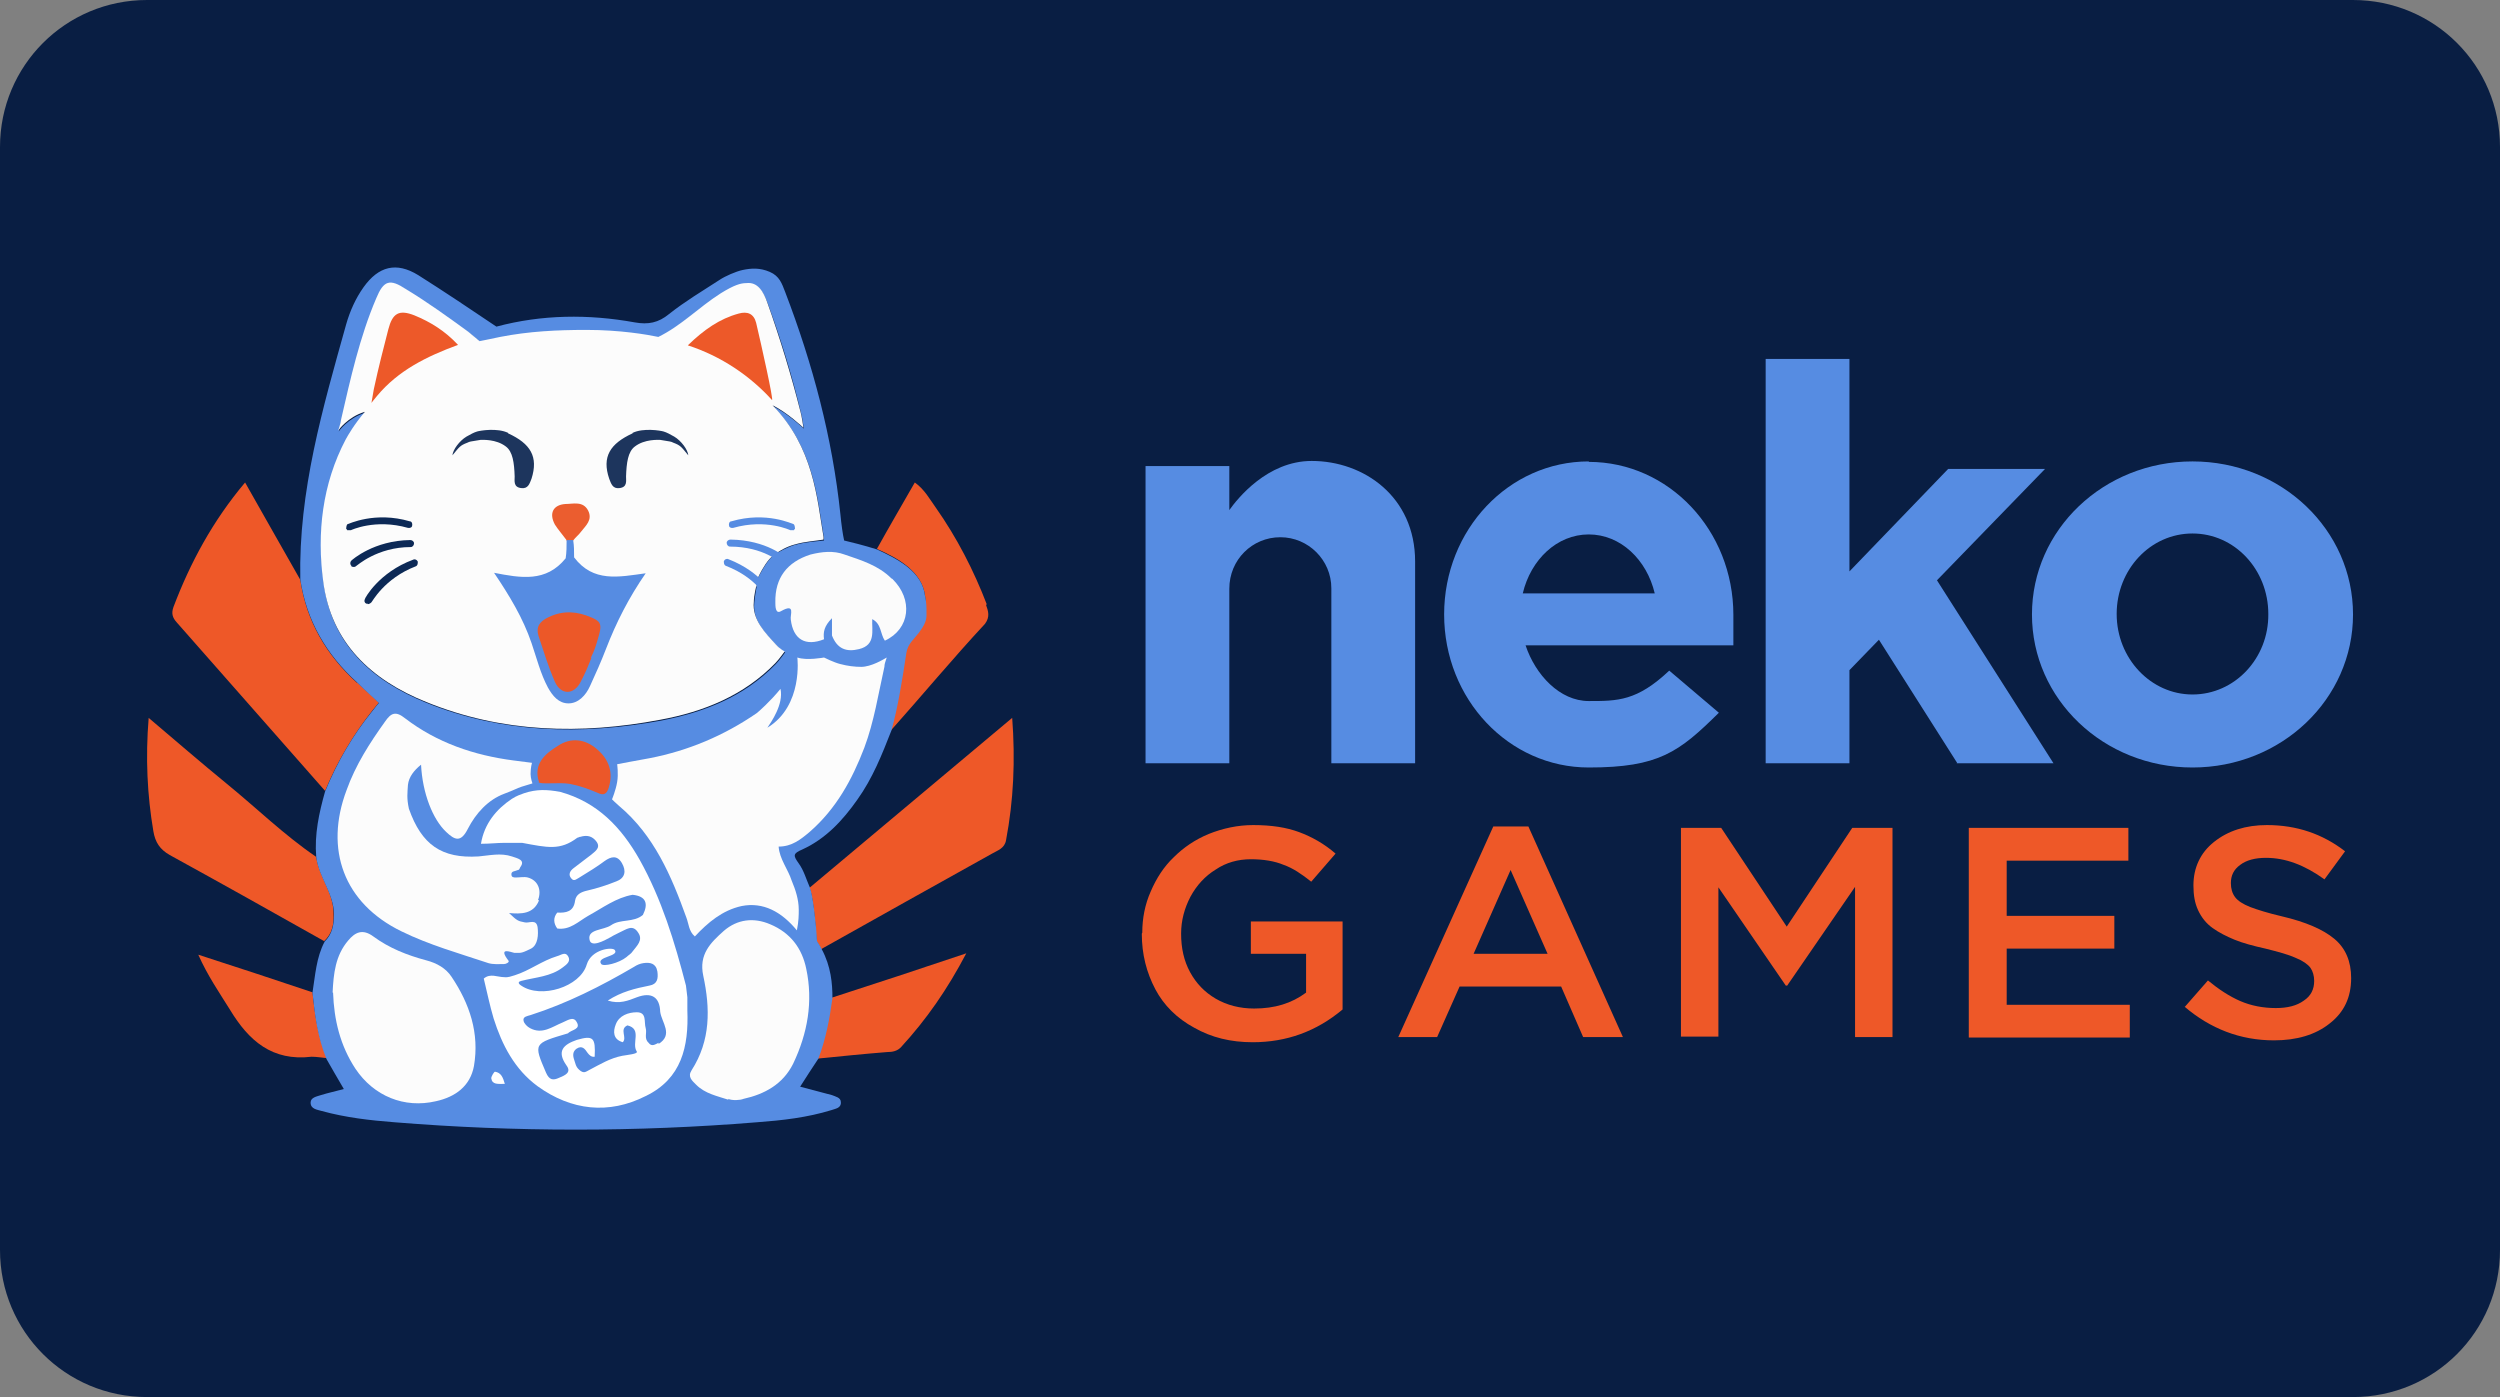 <?xml version="1.0" encoding="UTF-8" standalone="no"?> <svg xmlns:dc="http://purl.org/dc/elements/1.1/" xmlns:cc="http://creativecommons.org/ns#" xmlns:rdf="http://www.w3.org/1999/02/22-rdf-syntax-ns#" xmlns:svg="http://www.w3.org/2000/svg" xmlns="http://www.w3.org/2000/svg" xmlns:sodipodi="http://sodipodi.sourceforge.net/DTD/sodipodi-0.dtd" xmlns:inkscape="http://www.inkscape.org/namespaces/inkscape" width="68" height="38" viewBox="0 0 68 38" version="1.1" id="svg8" sodipodi:docname="Neko Games logo.svg" inkscape:version="1.0 (4035a4fb49, 2020-05-01)"><rect x="0" y="0" width="68" height="38" fill="#808080" stroke="none"/><defs id="defs2"><clipPath transform="translate(-0)" id="a"><rect id="rect844" fill="none" height="174.274" width="174.271"></rect></clipPath><style id="style2">.c{fill:#fff;}.d{fill:#ed5929;}.e{fill:#ee5828;}.f{fill:#0c2956;}.g{fill:#1d355d;}.h{clip-path:url(#b);}.i{fill:#fbfbfb;}.j{fill:#ec5828;}.k{fill:none;}.l{fill:#eb5d2f;}.m{fill:#eb5729;}.n{fill:#568ce2;}.o{fill:#fcfcfc;}</style><clipPath id="b"><rect id="rect4" height="23.56" width="47.13" y="-1.95" x="12.64" class="k"></rect></clipPath></defs><g inkscape:label="Layer 1" inkscape:groupmode="layer" id="layer1"><g id="g1002"><path d="m 4,0 h 60 c 2.216,0 4,1.784 4,4 v 30 c 0,2.216 -1.784,4 -4,4 H 4 C 1.784,38 0,36.216 0,34 V 4 C 0,1.784 1.784,0 4,0 Z" style="fill:#091e43;fill-opacity:1;fill-rule:evenodd;stroke-width:0.997;stroke-linecap:square;paint-order:stroke fill markers" id="rect833"></path><g transform="matrix(1.273,0,0,1.273,-12.085,6.402)" id="g85"><path id="path9" d="m 31.12,10.31 c -1.48,1.24 -2.91,2.44 -4.33,3.63 0.07,0.16 0.13,0.72 0.15,1.14 0.04,0.06 0.07,0.11 0.1,0.17 1.21,-0.68 2.43,-1.36 3.65,-2.04 0.12,-0.07 0.27,-0.11 0.3,-0.29 0.16,-0.85 0.2,-1.7 0.13,-2.62 z" class="e"></path><path id="path11" d="m 27.26,16.3 c -0.06,0.44 -0.14,0.87 -0.3,1.29 0.5,-0.05 0.99,-0.1 1.49,-0.14 0.11,0 0.22,-0.02 0.3,-0.11 0.54,-0.59 0.98,-1.22 1.39,-2 -1.01,0.34 -1.95,0.65 -2.88,0.95 z" class="e"></path><path id="path13" d="M 17.12,9.56 C 16.46,8.96 16.04,8.24 15.91,7.36 15.52,6.68 15.14,6 14.73,5.28 14.04,6.1 13.56,6.99 13.2,7.94 c -0.05,0.14 -0.02,0.23 0.07,0.33 1.06,1.2 2.11,2.4 3.17,3.6 0.26,-0.63 0.6,-1.2 1.02,-1.73 0.06,-0.07 0.13,-0.16 0.13,-0.16 0,0 -0.28,-0.25 -0.47,-0.43 z" class="e"></path><path id="path15" d="m 16.25,13.28 c -0.69,-0.47 -1.27,-1.04 -1.92,-1.57 -0.55,-0.45 -1.07,-0.9 -1.66,-1.4 -0.07,0.86 -0.03,1.65 0.1,2.42 0.04,0.24 0.14,0.39 0.35,0.51 1.11,0.61 2.2,1.22 3.3,1.84 0.17,-0.16 0.21,-0.35 0.2,-0.59 0,-0.45 -0.31,-0.78 -0.37,-1.21 z" class="e"></path><path id="path17" d="M 30.58,7.89 C 30.3,7.16 29.94,6.46 29.49,5.82 29.36,5.64 29.25,5.43 29.04,5.28 28.76,5.77 28.49,6.23 28.23,6.7 c 0.44,0.19 0.97,0.48 1.03,1.01 0.02,0.17 0.02,0.22 0,0.42 0,0.14 -0.08,0.26 -0.17,0.38 -0.1,0.13 -0.24,0.23 -0.26,0.42 -0.08,0.53 -0.19,1.16 -0.32,1.67 v 0 c 0.66,-0.74 1.36,-1.58 2.03,-2.3 0.11,-0.15 0.07,-0.27 0.02,-0.41 z" class="e"></path><path id="path19" d="m 16.16,16.17 c -0.81,-0.27 -1.62,-0.54 -2.43,-0.8 0.2,0.45 0.45,0.81 0.68,1.18 0.4,0.66 0.9,1.1 1.74,1 0.11,0 0.22,0.02 0.33,0.03 -0.19,-0.45 -0.26,-0.92 -0.31,-1.41 z" class="e"></path><path id="path21" d="M 29.26,7.72 C 29.21,7.18 28.66,6.91 28.23,6.71 28.16,6.69 27.99,6.63 27.53,6.52 27.5,6.39 27.47,6.17 27.45,5.96 27.28,4.33 26.86,2.75 26.27,1.21 26.2,1.03 26.15,0.87 25.94,0.78 25.73,0.69 25.55,0.7 25.36,0.74 25.22,0.77 24.99,0.87 24.87,0.95 24.5,1.19 24.13,1.41 23.79,1.68 23.56,1.87 23.34,1.91 23.06,1.86 22.07,1.68 21.07,1.69 20.1,1.95 19.55,1.58 19,1.21 18.43,0.85 17.96,0.56 17.58,0.66 17.26,1.11 17.09,1.35 16.97,1.62 16.89,1.9 c -0.5,1.79 -1.02,3.56 -0.98,5.45 0.13,0.88 0.56,1.61 1.21,2.2 0.18,0.18 0.47,0.44 0.47,0.44 0,0 -0.08,0.09 -0.13,0.16 -0.43,0.53 -0.76,1.1 -1.02,1.73 -0.13,0.46 -0.23,0.92 -0.19,1.4 0.05,0.43 0.37,0.77 0.38,1.22 0,0.24 -0.04,0.43 -0.2,0.59 -0.18,0.34 -0.2,0.72 -0.26,1.09 0.05,0.49 0.11,0.96 0.3,1.42 0.12,0.21 0.24,0.42 0.37,0.64 -0.18,0.05 -0.33,0.08 -0.49,0.13 -0.09,0.03 -0.22,0.05 -0.22,0.16 0,0.14 0.14,0.15 0.24,0.18 0.51,0.14 1.03,0.2 1.55,0.24 2.58,0.21 5.17,0.21 7.75,0 0.54,-0.04 1.07,-0.1 1.59,-0.26 0.08,-0.03 0.21,-0.04 0.2,-0.17 0,-0.1 -0.12,-0.12 -0.19,-0.15 -0.22,-0.06 -0.45,-0.12 -0.68,-0.18 0.13,-0.21 0.26,-0.4 0.39,-0.6 0.16,-0.42 0.24,-0.85 0.3,-1.29 0,-0.31 -0.03,-0.68 -0.23,-1.05 -0.03,-0.06 -0.06,-0.11 -0.1,-0.17 -0.02,-0.41 -0.09,-0.98 -0.15,-1.14 -0.08,-0.18 -0.13,-0.37 -0.24,-0.52 -0.12,-0.17 -0.13,-0.21 0.08,-0.3 0.5,-0.23 0.86,-0.62 1.17,-1.06 0.33,-0.46 0.53,-0.97 0.73,-1.48 v 0 c 0.14,-0.49 0.24,-1.13 0.32,-1.66 0.03,-0.19 0.16,-0.29 0.26,-0.42 0.09,-0.12 0.17,-0.24 0.17,-0.38 0,-0.21 0,-0.25 -0.03,-0.42 z M 26.49,6.61 c -0.2,0.06 -0.36,0.16 -0.36,0.16 0,0 -0.09,0.03 -0.2,0.16 -0.11,0.13 -0.22,0.35 -0.22,0.35 0,0 -0.03,0.05 -0.05,0.15 0,0.02 0,0.08 0,0.08 0,0 -0.04,0.21 -0.05,0.34 -0.04,0.39 0.25,0.67 0.48,0.92 0.08,0.09 0.18,0.14 0.18,0.14 0,0 -0.13,0.18 -0.2,0.25 -0.68,0.7 -1.53,1.03 -2.46,1.21 -1.7,0.31 -3.39,0.27 -5,-0.38 C 17.44,9.52 16.57,8.73 16.41,7.42 16.28,6.38 16.39,5.34 16.89,4.38 16.94,4.29 17.07,4.06 17.3,3.79 c -0.37,0.11 -0.57,0.4 -0.57,0.4 0,0 0.05,-0.18 0.06,-0.23 C 17,3.1 17.2,2.2 17.54,1.37 c 0.17,-0.39 0.29,-0.43 0.64,-0.2 0.45,0.3 0.89,0.61 1.33,0.91 0.1,0.07 0.24,0.2 0.24,0.2 0,0 0.26,-0.05 0.44,-0.09 0.61,-0.12 1.22,-0.16 1.84,-0.15 0.72,0 1.3,0.1 1.54,0.15 0.49,-0.26 0.86,-0.64 1.33,-0.93 0.29,-0.19 0.43,-0.21 0.55,-0.22 0.25,-0.03 0.36,0.19 0.45,0.42 0.28,0.76 0.52,1.55 0.71,2.34 0.02,0.06 0.06,0.33 0.06,0.33 0,0 -0.35,-0.33 -0.66,-0.48 0.88,0.9 0.95,1.99 1.09,2.82 q 0,0 0,0.05 c -0.18,0.02 -0.39,0.03 -0.6,0.09 z" class="n"></path><path id="path23" d="m 25.66,7.5 c 0,0 0,-0.06 0,-0.08 0.02,-0.1 0.05,-0.15 0.05,-0.15 0,0 0.1,-0.21 0.22,-0.35 0.11,-0.12 0.2,-0.16 0.2,-0.16 0,0 0.16,-0.11 0.36,-0.16 0.21,-0.06 0.42,-0.07 0.6,-0.1 q 0,0 0,-0.05 C 26.95,5.62 26.88,4.53 26,3.63 c 0.31,0.15 0.66,0.48 0.66,0.48 0,0 -0.04,-0.27 -0.06,-0.33 C 26.4,2.99 26.16,2.2 25.89,1.44 25.81,1.21 25.69,0.99 25.44,1.02 c -0.12,0 -0.26,0.04 -0.55,0.22 -0.47,0.3 -0.84,0.69 -1.33,0.93 -0.24,-0.05 -0.81,-0.15 -1.54,-0.15 -0.62,0 -1.23,0.03 -1.84,0.15 -0.18,0.04 -0.44,0.09 -0.44,0.09 0,0 -0.14,-0.12 -0.24,-0.2 -0.44,-0.32 -0.87,-0.63 -1.33,-0.91 -0.35,-0.23 -0.48,-0.19 -0.64,0.2 -0.35,0.82 -0.55,1.72 -0.75,2.59 0,0.05 -0.06,0.23 -0.06,0.23 0,0 0.2,-0.29 0.57,-0.4 -0.23,0.27 -0.36,0.5 -0.41,0.59 -0.5,0.95 -0.62,2 -0.48,3.04 0.17,1.31 1.03,2.1 2.2,2.57 1.62,0.66 3.31,0.7 5,0.38 0.93,-0.17 1.79,-0.52 2.46,-1.21 0.07,-0.07 0.2,-0.25 0.2,-0.25 0,0 -0.1,-0.05 -0.18,-0.14 C 25.85,8.5 25.56,8.21 25.6,7.83 25.6,7.71 25.65,7.5 25.65,7.5 Z" class="o"></path><path id="path25" d="m 16.6,16.18 c 0.02,-0.41 0.06,-0.79 0.33,-1.11 0.15,-0.18 0.31,-0.26 0.54,-0.09 0.34,0.25 0.72,0.4 1.13,0.51 0.23,0.06 0.42,0.17 0.54,0.35 0.39,0.58 0.6,1.21 0.48,1.91 -0.08,0.43 -0.4,0.66 -0.81,0.75 -0.68,0.16 -1.33,-0.11 -1.72,-0.69 -0.33,-0.5 -0.46,-1.05 -0.48,-1.63 z" class="o"></path><path id="path27" d="m 25.06,18.47 c -0.24,-0.08 -0.5,-0.13 -0.69,-0.32 -0.09,-0.09 -0.19,-0.17 -0.1,-0.31 0.41,-0.64 0.4,-1.32 0.25,-2.02 -0.1,-0.46 0.16,-0.71 0.44,-0.96 0.29,-0.25 0.64,-0.29 0.99,-0.14 0.43,0.18 0.68,0.51 0.77,0.95 0.15,0.7 0.03,1.38 -0.28,2.03 -0.22,0.44 -0.61,0.65 -1.06,0.75 -0.07,0.03 -0.24,0.04 -0.33,0 z" class="o"></path><path id="path29" d="m 21.01,11.68 c -0.13,-0.39 0.14,-0.61 0.4,-0.77 0.28,-0.19 0.59,-0.15 0.84,0.07 0.26,0.22 0.35,0.5 0.25,0.82 -0.04,0.13 -0.1,0.18 -0.24,0.11 -0.19,-0.08 -0.38,-0.15 -0.59,-0.19 -0.23,-0.04 -0.65,0.02 -0.67,-0.04 z" class="m"></path><path id="path31" d="m 20.28,18.13 c -0.15,0 -0.27,0.02 -0.29,-0.12 0,-0.04 0.06,-0.14 0.08,-0.14 0.13,0.02 0.17,0.12 0.21,0.26 z" class="c"></path><path id="path33" d="m 28.54,7.33 c -0.28,-0.28 -0.65,-0.39 -1,-0.51 -0.24,-0.09 -0.49,-0.06 -0.73,0 -0.5,0.16 -0.76,0.5 -0.75,1.02 0,0.08 0,0.26 0.12,0.19 0.32,-0.18 0.19,0.08 0.21,0.18 0.05,0.42 0.31,0.58 0.71,0.42 -0.02,-0.15 0,-0.28 0.17,-0.45 v 0.37 c 0.11,0.28 0.3,0.36 0.58,0.29 0.36,-0.09 0.27,-0.39 0.28,-0.64 0.2,0.1 0.17,0.32 0.27,0.46 0.54,-0.25 0.61,-0.88 0.16,-1.32 z" class="i"></path><path id="path35" d="m 20.99,14.2 c 0.08,-0.21 0,-0.42 -0.22,-0.48 -0.08,-0.02 -0.17,0 -0.25,0 -0.05,0 -0.1,0 -0.1,-0.07 0,-0.07 0.08,-0.06 0.14,-0.09 0.03,0 0.04,-0.04 0.05,-0.06 0.12,-0.16 -0.07,-0.19 -0.18,-0.23 -0.24,-0.08 -0.48,-0.02 -0.71,0 -0.79,0.05 -1.22,-0.25 -1.49,-1.02 -0.05,-0.23 -0.03,-0.34 -0.02,-0.51 0.02,-0.17 0.13,-0.31 0.28,-0.43 0.03,0.61 0.25,1.17 0.54,1.44 0.18,0.17 0.31,0.23 0.46,-0.07 0.17,-0.33 0.43,-0.62 0.78,-0.75 0.24,-0.09 0.25,-0.11 0.37,-0.15 0.06,-0.02 0.23,-0.07 0.23,-0.07 0,0 -0.04,-0.11 -0.04,-0.2 0,-0.14 0.03,-0.24 0.03,-0.24 0,0 -0.23,-0.03 -0.39,-0.05 -0.85,-0.11 -1.64,-0.38 -2.32,-0.9 -0.2,-0.16 -0.3,-0.12 -0.43,0.07 -0.33,0.46 -0.63,0.93 -0.82,1.46 -0.48,1.27 -0.06,2.42 1.17,3.02 0.59,0.29 1.23,0.47 1.86,0.68 0.1,0.03 0.22,0.02 0.33,0.02 0.05,0 0.12,-0.04 0.1,-0.07 -0.24,-0.31 0.06,-0.18 0.12,-0.17 0.14,0 0.14,0.02 0.36,-0.09 0.15,-0.08 0.16,-0.3 0.14,-0.46 -0.03,-0.18 -0.18,-0.08 -0.27,-0.1 -0.15,-0.03 -0.16,-0.03 -0.34,-0.2 0.25,0.02 0.52,0.03 0.64,-0.27 z" class="o"></path><path id="path37" d="M 17.48,3.29 C 17.59,2.78 17.68,2.44 17.79,2.01 17.88,1.66 18.02,1.58 18.35,1.71 18.69,1.85 19,2.04 19.28,2.34 18.6,2.59 18,2.89 17.55,3.43 17.49,3.5 17.43,3.58 17.43,3.58 c 0,0 0.04,-0.24 0.05,-0.29 z" class="d"></path><path id="path39" d="M 25.99,3.52 C 25.52,3 24.9,2.58 24.19,2.35 c 0.34,-0.33 0.68,-0.57 1.09,-0.68 0.18,-0.05 0.32,0 0.37,0.2 0.12,0.51 0.37,1.63 0.34,1.65 z" class="d"></path><path id="path41" d="M 21.59,6.5 C 21.51,6.39 21.42,6.29 21.35,6.18 21.22,5.94 21.31,5.76 21.57,5.74 c 0.17,0 0.38,-0.07 0.49,0.14 0.1,0.2 -0.05,0.32 -0.15,0.45 C 21.86,6.4 21.79,6.45 21.74,6.52 21.68,6.56 21.63,6.59 21.59,6.5 Z" class="l"></path><path id="path43" d="m 21.76,6.87 c 0,-0.12 0,-0.24 -0.02,-0.36 -0.05,0 -0.1,0 -0.14,0 0,0.13 0,0.26 -0.02,0.39 -0.42,0.52 -0.96,0.42 -1.53,0.31 0.33,0.49 0.62,0.97 0.8,1.5 0.11,0.32 0.19,0.65 0.35,0.95 0.1,0.18 0.23,0.34 0.44,0.34 0.21,0 0.37,-0.17 0.46,-0.37 0.12,-0.26 0.24,-0.53 0.34,-0.79 0.22,-0.57 0.49,-1.1 0.85,-1.62 -0.58,0.08 -1.12,0.2 -1.53,-0.34 z" class="n"></path><path id="path45" d="M 20.35,4.22 C 20.12,4.11 19.76,4.17 19.69,4.19 19.62,4.21 19.55,4.25 19.46,4.3 c -0.15,0.09 -0.29,0.28 -0.3,0.4 0.15,-0.18 0.16,-0.21 0.32,-0.27 0.06,-0.03 0.05,-0.02 0.28,-0.06 0.04,0 0.33,-0.02 0.54,0.14 0.15,0.11 0.18,0.35 0.19,0.64 0,0.1 -0.03,0.23 0.14,0.25 0.15,0.02 0.18,-0.1 0.22,-0.2 C 21,4.73 20.83,4.45 20.35,4.23 Z" class="g"></path><path id="path47" d="m 23.01,4.22 c 0.23,-0.11 0.59,-0.05 0.66,-0.03 0.07,0.02 0.14,0.06 0.23,0.11 0.15,0.09 0.29,0.28 0.3,0.4 C 24.05,4.52 24.04,4.49 23.88,4.43 23.82,4.4 23.83,4.41 23.6,4.37 c -0.04,0 -0.33,-0.02 -0.54,0.14 -0.15,0.11 -0.18,0.35 -0.19,0.64 0,0.1 0.03,0.23 -0.14,0.25 -0.15,0.02 -0.18,-0.1 -0.22,-0.2 -0.16,-0.47 0.02,-0.75 0.5,-0.97 z" class="g"></path><path id="path49" d="m 24.18,16.55 c 0,-0.09 0,-0.18 0,-0.27 0,-0.02 -0.03,-0.23 -0.03,-0.25 -0.24,-0.93 -0.52,-1.85 -0.99,-2.69 -0.39,-0.69 -0.9,-1.23 -1.7,-1.45 -0.28,-0.05 -0.5,-0.06 -0.77,0.03 -0.08,0.03 -0.15,0.05 -0.26,0.12 -0.33,0.22 -0.59,0.53 -0.66,0.96 0.19,0 0.35,-0.02 0.5,-0.02 0.13,0 0.25,0 0.38,0 0.54,0.1 0.81,0.17 1.18,-0.11 0.02,0 0.04,-0.02 0.07,-0.02 0.1,-0.03 0.21,-0.03 0.3,0.06 0.15,0.15 0.04,0.23 -0.07,0.32 -0.13,0.1 -0.25,0.19 -0.38,0.29 -0.08,0.06 -0.12,0.14 -0.05,0.22 0.06,0.08 0.13,0 0.19,-0.03 0.18,-0.11 0.36,-0.22 0.52,-0.34 0.14,-0.1 0.27,-0.13 0.37,0.04 0.1,0.17 0.07,0.32 -0.11,0.39 -0.2,0.08 -0.41,0.15 -0.63,0.2 -0.13,0.03 -0.24,0.08 -0.26,0.22 -0.03,0.23 -0.19,0.26 -0.38,0.25 -0.09,0.11 -0.08,0.23 0,0.34 0.27,0.04 0.45,-0.15 0.66,-0.27 0.31,-0.17 0.6,-0.39 0.95,-0.45 0.29,0.03 0.34,0.19 0.22,0.43 -0.2,0.17 -0.48,0.08 -0.68,0.22 -0.16,0.11 -0.51,0.08 -0.46,0.31 0.03,0.17 0.3,0.03 0.46,-0.06 0.08,-0.05 0.1,-0.05 0.17,-0.09 0.16,-0.07 0.29,-0.19 0.41,0 0.11,0.16 -0.03,0.28 -0.12,0.4 -0.03,0.05 -0.09,0.08 -0.13,0.12 -0.16,0.13 -0.49,0.21 -0.54,0.15 -0.12,-0.16 0.39,-0.16 0.29,-0.3 -0.05,-0.07 -0.5,-0.02 -0.6,0.31 -0.14,0.48 -0.98,0.74 -1.4,0.45 0,0 -0.12,-0.07 0,-0.1 0.31,-0.08 0.63,-0.09 0.89,-0.29 0.08,-0.06 0.18,-0.13 0.11,-0.24 -0.06,-0.1 -0.15,-0.02 -0.23,0 -0.33,0.1 -0.59,0.31 -0.91,0.41 -0.07,0.02 -0.14,0.05 -0.22,0.04 -0.15,0 -0.3,-0.09 -0.44,0.03 0.07,0.29 0.13,0.58 0.21,0.85 0.18,0.57 0.45,1.09 0.94,1.45 0.72,0.52 1.52,0.61 2.31,0.21 0.77,-0.37 0.92,-1.06 0.89,-1.83 z m -0.61,0.7 c -0.07,0.03 -0.15,0.1 -0.22,0 -0.1,-0.09 -0.03,-0.21 -0.06,-0.31 -0.04,-0.13 0.03,-0.34 -0.19,-0.34 -0.18,0 -0.38,0.07 -0.45,0.26 -0.06,0.15 -0.06,0.32 0.15,0.38 0.1,-0.1 -0.08,-0.28 0.1,-0.36 0.32,0.08 0.08,0.38 0.2,0.56 0.03,0.05 -0.2,0.07 -0.31,0.09 -0.26,0.05 -0.47,0.18 -0.7,0.3 -0.08,0.04 -0.12,0.09 -0.22,0 -0.08,-0.07 -0.08,-0.14 -0.11,-0.22 -0.03,-0.09 -0.03,-0.17 0.05,-0.23 0.12,-0.08 0.18,0 0.24,0.09 0.04,0.05 0.08,0.09 0.15,0.08 0.02,-0.41 -0.03,-0.46 -0.38,-0.36 -0.29,0.1 -0.44,0.24 -0.22,0.55 0.11,0.15 -0.04,0.21 -0.16,0.26 -0.13,0.06 -0.21,0.05 -0.28,-0.11 -0.27,-0.63 -0.27,-0.62 0.47,-0.84 0.07,-0.08 0.29,-0.08 0.18,-0.25 -0.07,-0.12 -0.2,-0.02 -0.3,0.02 -0.22,0.09 -0.43,0.26 -0.69,0.12 -0.06,-0.03 -0.13,-0.1 -0.14,-0.16 -0.02,-0.09 0.09,-0.1 0.15,-0.12 0.78,-0.25 1.51,-0.62 2.21,-1.03 0.06,-0.04 0.13,-0.07 0.2,-0.08 0.14,-0.02 0.27,0 0.3,0.18 0.02,0.15 0,0.27 -0.17,0.3 -0.3,0.06 -0.6,0.13 -0.89,0.32 0.25,0.08 0.44,0 0.62,-0.07 0.32,-0.12 0.49,0 0.5,0.31 0.03,0.23 0.29,0.49 -0.04,0.69 z" class="c"></path><path id="path51" d="M 22.13,9.03 C 22.05,9.23 22,9.35 21.9,9.54 21.76,9.82 21.48,9.83 21.35,9.54 21.21,9.22 21.11,8.89 21,8.56 c -0.06,-0.19 0.02,-0.31 0.21,-0.4 0.33,-0.16 0.63,-0.12 0.91,0 0.07,0.03 0.14,0.06 0.18,0.12 0.05,0.08 0,0.23 -0.02,0.3 -0.05,0.18 -0.08,0.28 -0.16,0.44 z" class="j"></path><path id="path53" d="m 17.35,7.87 c 0,0 -0.02,0 -0.03,0 -0.04,-0.02 -0.05,-0.06 -0.03,-0.1 0,-0.02 0.3,-0.57 1.03,-0.84 0.04,-0.02 0.08,0 0.1,0.04 0,0.04 0,0.08 -0.04,0.1 -0.68,0.26 -0.94,0.77 -0.95,0.77 -0.02,0.02 -0.05,0.04 -0.08,0.04 z" class="f"></path><path id="path55" d="m 17.02,7.08 c 0,0 -0.02,0 -0.02,-0.02 -0.03,-0.03 -0.03,-0.08 0,-0.11 0.02,-0.02 0.48,-0.43 1.26,-0.44 0.04,0 0.08,0.03 0.08,0.07 0,0.04 -0.03,0.08 -0.07,0.08 -0.72,0 -1.15,0.4 -1.16,0.4 -0.03,0.03 -0.06,0.03 -0.09,0.02 z" class="f"></path><path id="path57" d="M 16.91,6.29 16.89,6.27 c 0,0 0,-0.08 0.03,-0.1 0.02,0 0.58,-0.28 1.33,-0.06 0.04,0 0.06,0.05 0.05,0.09 0,0.04 -0.05,0.06 -0.09,0.05 -0.7,-0.2 -1.22,0.05 -1.22,0.05 -0.03,0 -0.06,0 -0.08,0 z" class="f"></path><path id="path59" d="m 25.97,7.82 c 0,0 0.02,0 0.03,0 0.04,-0.02 0.05,-0.06 0.03,-0.1 0,-0.02 -0.25,-0.52 -0.97,-0.8 -0.04,-0.02 -0.08,0 -0.1,0.04 0,0.04 0,0.08 0.04,0.1 0.68,0.26 0.89,0.72 0.89,0.73 0.02,0.03 0.05,0.04 0.08,0.04 z" class="n"></path><path id="path61" d="m 26.28,7.03 c 0,0 0.02,0 0.02,-0.02 0.03,-0.03 0.03,-0.08 0,-0.11 -0.02,-0.02 -0.42,-0.39 -1.2,-0.4 -0.04,0 -0.08,0.03 -0.08,0.07 0,0.04 0.03,0.08 0.07,0.08 0.72,0 1.09,0.35 1.1,0.36 0.03,0.03 0.06,0.04 0.09,0.02 z" class="n"></path><path id="path63" d="m 26.46,6.29 0.02,-0.02 c 0,0 0,-0.08 -0.03,-0.1 -0.02,0 -0.58,-0.28 -1.33,-0.06 -0.04,0 -0.06,0.05 -0.05,0.09 0,0.04 0.05,0.06 0.09,0.05 0.7,-0.2 1.22,0.05 1.22,0.05 0.02,0 0.06,0 0.08,0 z" class="n"></path><path id="path65" d="M 27.91,9.22 C 27.75,9.22 27.6,9.2 27.45,9.16 27.32,9.13 27.1,9.02 27.1,9.02 c 0,0 -0.37,0.07 -0.57,0 0,0 0.13,1.03 -0.64,1.5 0.08,-0.12 0.35,-0.5 0.28,-0.83 -0.22,0.27 -0.47,0.49 -0.51,0.52 -0.7,0.48 -1.46,0.8 -2.28,0.96 -0.23,0.04 -0.7,0.13 -0.7,0.13 0,0 0.03,0.21 0,0.38 -0.03,0.18 -0.11,0.37 -0.11,0.37 0,0 0.09,0.09 0.15,0.14 0.75,0.63 1.12,1.5 1.44,2.39 0.05,0.13 0.05,0.29 0.18,0.4 0.28,-0.3 0.59,-0.56 1,-0.65 0.46,-0.09 0.85,0.12 1.18,0.52 0.04,-0.2 0.04,-0.33 0.04,-0.44 0,-0.22 -0.07,-0.43 -0.15,-0.62 -0.08,-0.25 -0.26,-0.46 -0.28,-0.73 0.28,0 0.47,-0.15 0.67,-0.32 0.56,-0.49 0.9,-1.11 1.16,-1.79 0.21,-0.56 0.3,-1.15 0.43,-1.73 0,-0.07 0.03,-0.13 0.05,-0.2 -0.07,0.04 -0.33,0.2 -0.55,0.2 z" class="o"></path><path id="path67" d="m 51.3,11.28 h 2.07 L 50.88,7.37 53.19,4.99 H 51.12 L 49.01,7.18 V 2.64 h -1.79 v 8.64 h 1.79 V 9.29 l 0.63,-0.65 1.67,2.63 z" class="n"></path><path id="path69" d="m 37.52,4.82 c -0.95,0 -1.59,0.81 -1.76,1.05 V 4.93 h -1.79 v 6.35 h 1.79 v -3.73 0 c 0,-0.62 0.49,-1.1 1.09,-1.1 0.6,0 1.09,0.49 1.09,1.09 v 3.74 h 1.79 V 6.97 c 0,-1.39 -1.1,-2.15 -2.21,-2.15 z" class="n"></path><path id="path71" d="m 56.34,4.83 c -1.9,0 -3.43,1.46 -3.43,3.27 0,1.81 1.53,3.27 3.43,3.27 1.9,0 3.43,-1.46 3.43,-3.27 0,-1.81 -1.53,-3.27 -3.43,-3.27 z m 0,4.98 c -0.89,0 -1.62,-0.77 -1.62,-1.72 0,-0.95 0.72,-1.72 1.62,-1.72 0.9,0 1.62,0.77 1.62,1.72 0.01,0.95 -0.72,1.72 -1.62,1.72 z" class="n"></path><path id="path73" d="m 43.44,4.83 c -1.71,0 -3.09,1.46 -3.09,3.27 0,1.81 1.38,3.27 3.09,3.27 1.5,0 1.93,-0.33 2.78,-1.17 L 45.16,9.3 c -0.69,0.65 -1.1,0.65 -1.72,0.65 -0.62,0 -1.14,-0.56 -1.35,-1.19 h 4.44 V 8.11 c 0,-1.81 -1.38,-3.27 -3.09,-3.27 z m -1.41,2.82 c 0.17,-0.72 0.73,-1.26 1.41,-1.26 0.68,0 1.24,0.54 1.41,1.26 z" class="n"></path><path id="path75" d="m 33.9,14.9 c 0,-0.31 0.06,-0.61 0.18,-0.88 0.12,-0.28 0.28,-0.53 0.49,-0.73 0.21,-0.21 0.46,-0.38 0.75,-0.5 0.3,-0.12 0.62,-0.19 0.95,-0.19 0.39,0 0.71,0.05 0.98,0.15 0.27,0.1 0.54,0.25 0.78,0.46 l -0.52,0.6 c -0.2,-0.16 -0.39,-0.29 -0.59,-0.36 -0.19,-0.08 -0.43,-0.12 -0.7,-0.12 -0.27,0 -0.53,0.07 -0.75,0.22 -0.23,0.14 -0.41,0.34 -0.54,0.58 -0.13,0.25 -0.2,0.51 -0.2,0.79 0,0.31 0.06,0.58 0.19,0.82 0.13,0.24 0.31,0.43 0.55,0.57 0.24,0.14 0.52,0.21 0.82,0.21 0.44,0 0.8,-0.11 1.11,-0.34 v -0.83 h -1.18 v -0.69 h 1.96 v 1.88 c -0.56,0.47 -1.2,0.7 -1.92,0.7 -0.47,0 -0.88,-0.1 -1.25,-0.31 -0.37,-0.2 -0.65,-0.48 -0.83,-0.82 -0.19,-0.36 -0.29,-0.75 -0.29,-1.19 z" class="e"></path><path id="path77" d="m 39.37,17.13 2.03,-4.5 h 0.75 l 2.02,4.5 h -0.85 l -0.47,-1.08 h -2.17 l -0.48,1.08 h -0.82 z m 1.6,-1.78 h 1.59 l -0.79,-1.79 -0.79,1.79 z" class="e"></path><path id="path79" d="m 45.41,17.13 v -4.47 h 0.86 l 1.4,2.11 1.4,-2.11 h 0.86 v 4.47 h -0.8 v -3.21 l -1.45,2.11 h -0.03 l -1.44,-2.1 v 3.19 h -0.8 z" class="e"></path><path id="path81" d="m 51.56,17.13 v -4.47 h 3.41 v 0.7 h -2.6 v 1.18 h 2.3 v 0.7 h -2.3 v 1.2 H 55 v 0.7 h -3.44 z" class="e"></path><path id="path83" d="m 56.18,16.48 0.49,-0.56 c 0.23,0.19 0.46,0.34 0.69,0.44 0.23,0.1 0.49,0.15 0.76,0.15 0.25,0 0.45,-0.05 0.6,-0.16 0.15,-0.1 0.22,-0.24 0.22,-0.42 0,-0.11 -0.03,-0.21 -0.08,-0.28 C 58.81,15.58 58.7,15.5 58.55,15.44 58.4,15.37 58.18,15.31 57.9,15.24 57.63,15.18 57.41,15.12 57.24,15.05 57.07,14.98 56.91,14.9 56.77,14.8 c -0.14,-0.1 -0.24,-0.23 -0.31,-0.38 -0.07,-0.15 -0.1,-0.32 -0.1,-0.53 0,-0.38 0.15,-0.7 0.44,-0.93 0.3,-0.24 0.68,-0.36 1.13,-0.36 0.64,0 1.19,0.19 1.67,0.56 l -0.44,0.6 c -0.43,-0.31 -0.84,-0.46 -1.25,-0.46 -0.23,0 -0.42,0.05 -0.55,0.15 -0.14,0.1 -0.2,0.23 -0.2,0.39 0,0.12 0.03,0.22 0.09,0.3 0.06,0.08 0.17,0.15 0.32,0.21 0.16,0.06 0.38,0.13 0.68,0.2 0.51,0.12 0.88,0.28 1.12,0.48 0.24,0.2 0.36,0.48 0.36,0.84 0,0.41 -0.15,0.73 -0.46,0.97 -0.3,0.24 -0.7,0.36 -1.19,0.36 -0.72,0 -1.36,-0.25 -1.91,-0.72 z" class="e"></path></g></g></g></svg> 